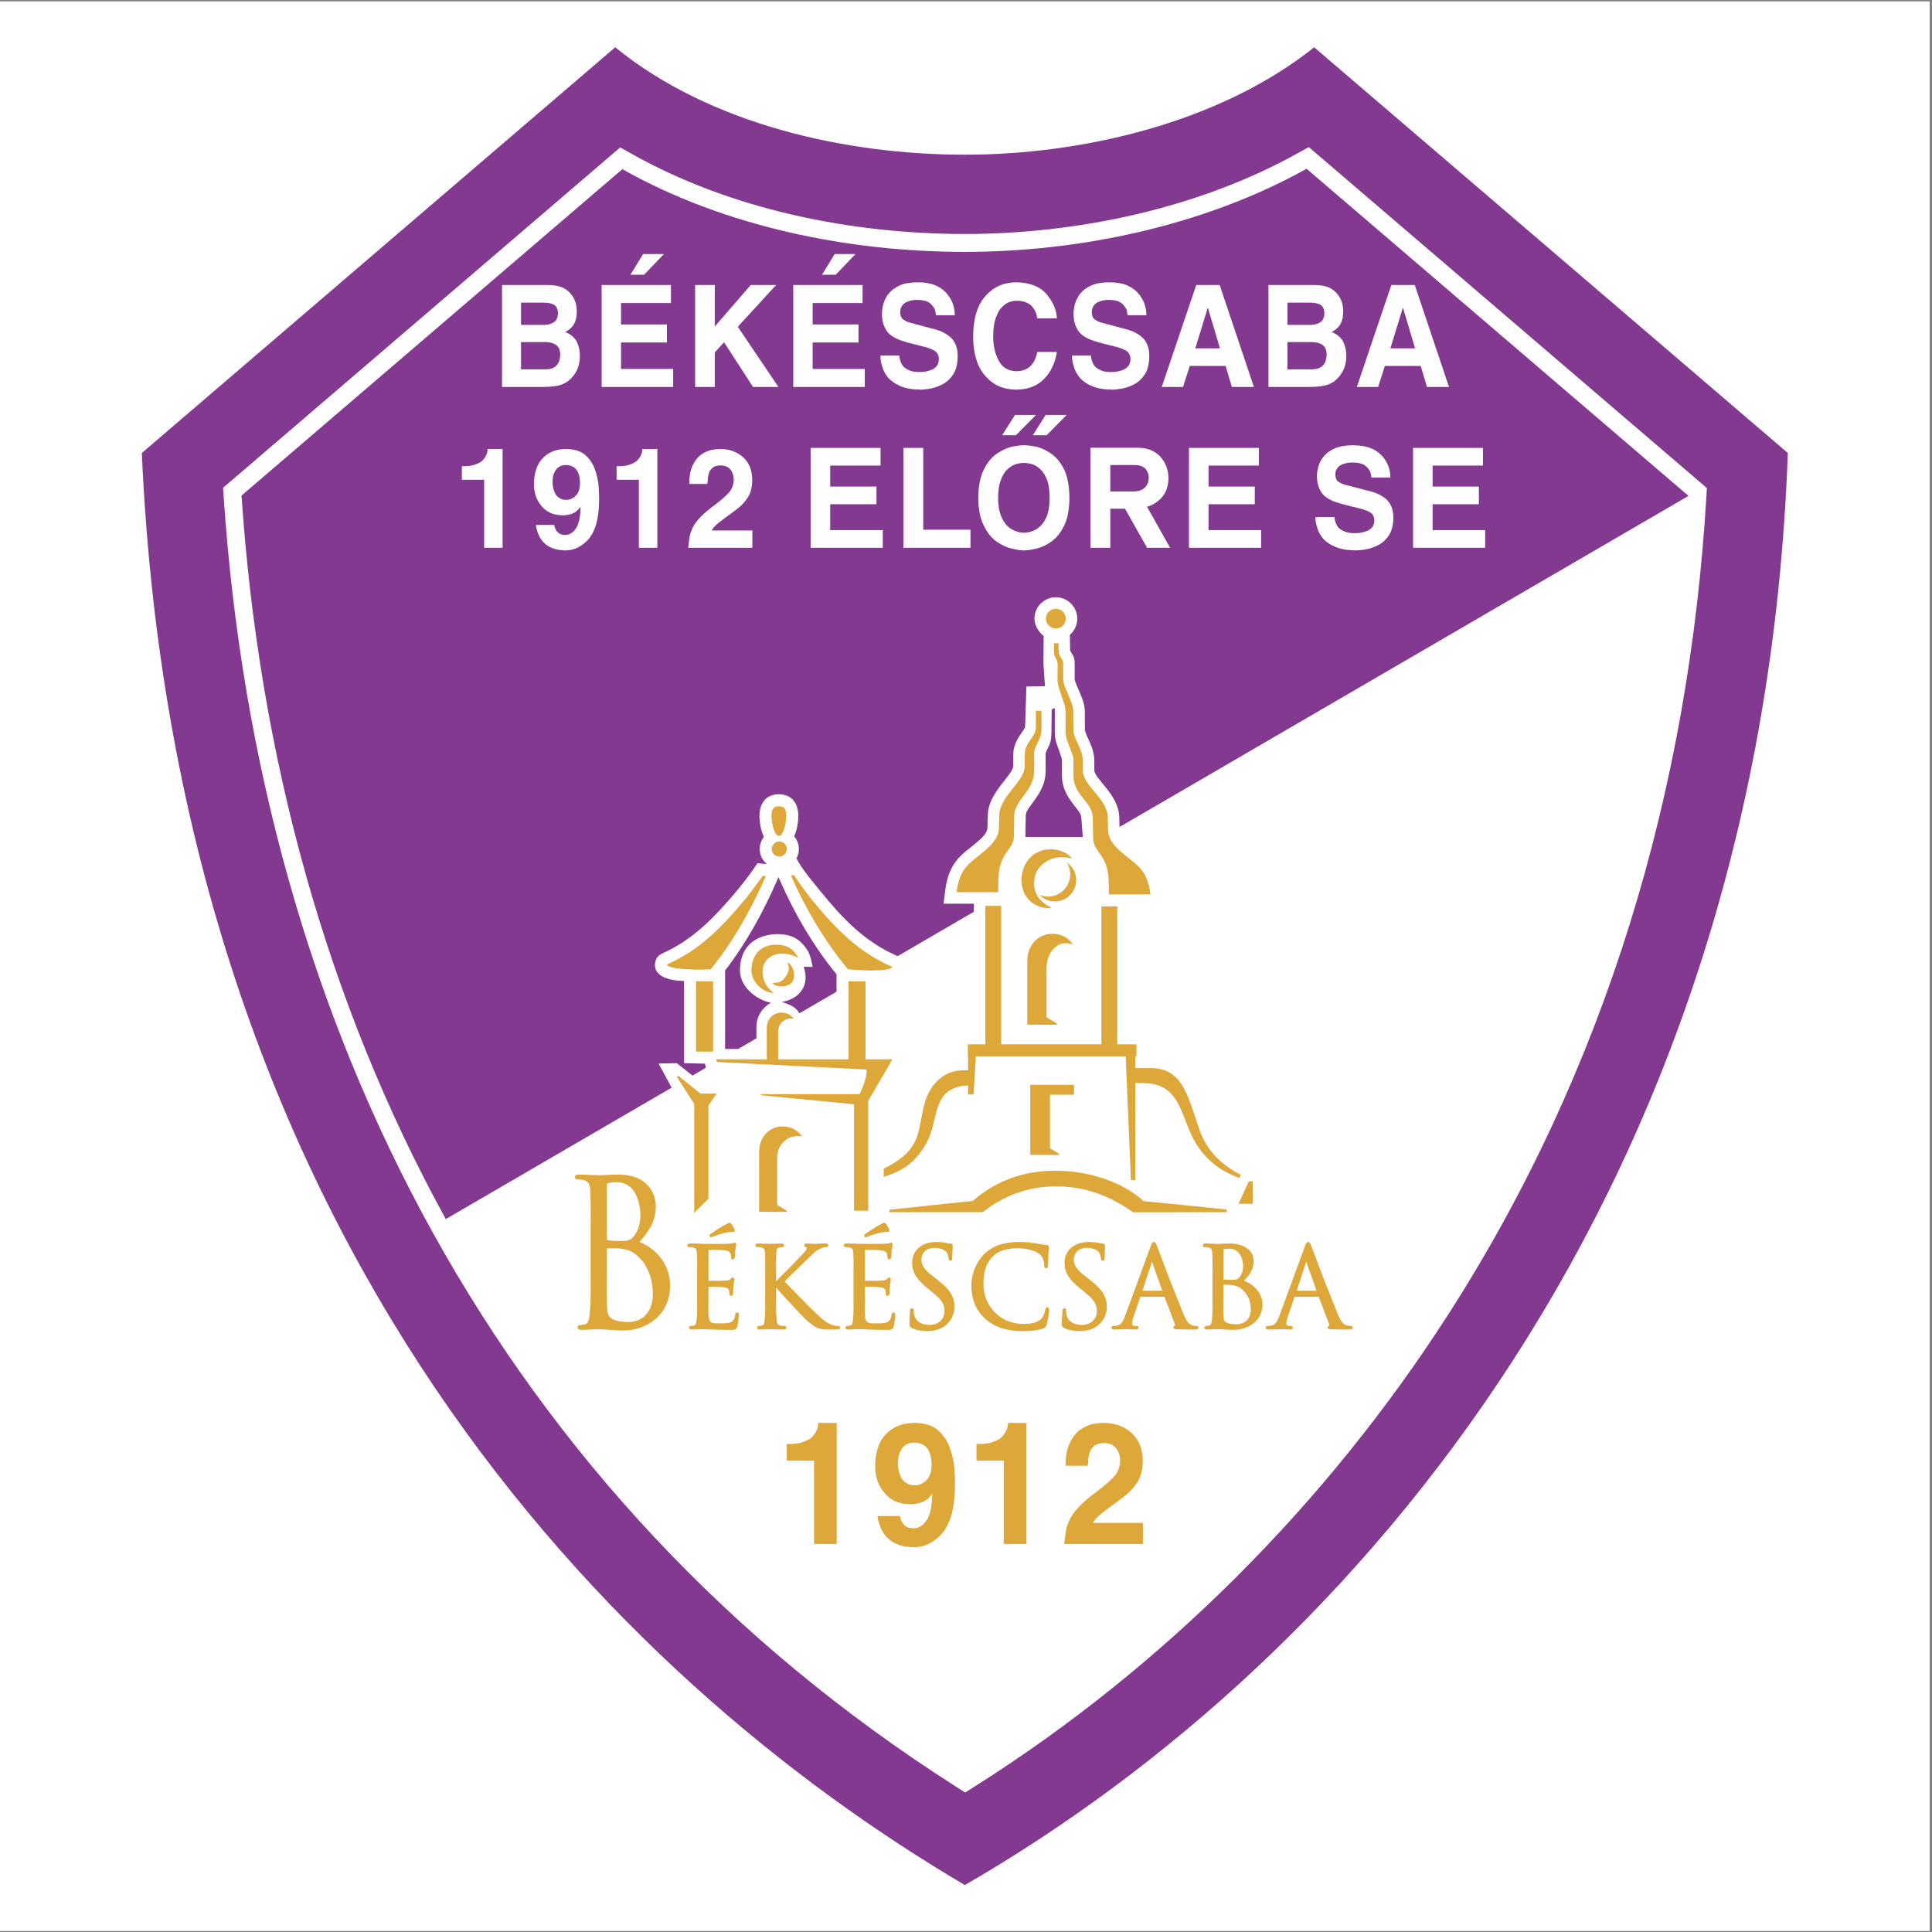 <?xml version="1.0" encoding="UTF-8"?>
<svg xmlns="http://www.w3.org/2000/svg" xmlns:xlink="http://www.w3.org/1999/xlink" width="596pt" height="596pt" viewBox="0 0 596 596" version="1.1">
<rect x="0" y="0" width="596" height="596" fill="#808080" stroke="none"/>
<g id="surface1">
<path style=" stroke:none;fill-rule:evenodd;fill:rgb(100%,100%,100%);fill-opacity:1;" d="M 0 0.418 L 595.277 0.418 L 595.277 595.691 L 0 595.691 L 0 0.418 "/>
<path style=" stroke:none;fill-rule:evenodd;fill:rgb(50.999%,22.4%,56.099%);fill-opacity:1;" d="M 43.75 139.746 L 189.785 14.59 C 219.414 38.703 261.699 47.723 297.637 47.723 C 333.578 47.723 376.012 38.027 405.41 14.59 L 551.523 139.746 C 543.406 366.113 418.812 511.559 297.641 581.52 C 189.797 517.926 54.574 383.875 43.75 139.746 Z M 324.438 218.562 L 324.375 224.891 C 324.379 226.812 324.355 228.461 323.547 230.184 C 323.289 230.727 322.68 231.801 322.562 232.441 L 322.57 237.906 C 322.578 244.871 316.496 248.742 316.441 251.531 L 316.312 258.184 L 334.027 258.184 L 333.559 252.211 C 333.504 249.562 327.59 246.23 327.602 239.258 L 327.609 234.473 C 327.598 233.738 326.102 230.008 325.797 228.902 C 325.492 227.812 325.391 226.777 325.391 225.641 L 325.402 218.586 C 325.402 218.066 324.633 219.215 324.438 218.562 Z M 68.812 150.48 L 191.336 45.473 L 194.707 47.371 C 225.371 64.668 262.672 72.18 297.637 72.18 C 332.422 72.18 369.824 64.266 400.383 47.238 L 403.742 45.363 L 526.559 150.566 L 526.395 153.305 C 521.02 243.469 495.523 329.855 446.422 406.035 C 409.094 463.949 358.992 514.266 300.707 551.094 L 297.742 552.969 L 294.785 551.082 C 154.559 461.648 80.059 317.27 69 153.242 Z M 74.508 152.871 C 79.957 233.672 100.91 309.457 137.523 376.078 L 207.184 335.539 L 203.172 328.082 L 208.809 327.988 L 213.621 331.793 L 217.766 329.383 L 217.484 328.125 L 211.02 327.957 L 211.02 302.652 C 210.395 302.609 209.77 302.562 209.141 302.512 C 206.219 302.273 201.492 301.07 202.09 297.066 C 202.367 295.168 203.527 294.5 204.242 294.145 L 204.309 294.113 L 204.379 294.082 C 211.074 291.098 216.309 286.797 221.098 281.766 C 225.734 276.895 230.277 271.477 233.66 266.305 L 236.562 266.566 C 235.223 265.461 234.367 263.785 234.367 261.91 C 234.367 260.504 234.848 259.215 235.652 258.188 C 234.66 256.137 234.285 253.57 234.285 251.707 C 234.285 247.848 236.258 245.027 240.277 245.027 C 244.297 245.027 246.266 247.852 246.266 251.707 C 246.266 253.512 245.914 255.977 244.992 257.992 C 245.895 259.047 246.438 260.414 246.438 261.91 C 246.438 262.961 246.172 263.949 245.699 264.809 C 247.531 268.305 250.445 271.66 253.07 274.898 C 259.805 283.203 266.562 290.355 276.461 294.758 L 276.535 294.789 L 276.609 294.828 C 276.703 294.875 276.797 294.922 276.887 294.977 L 300.422 281.277 L 300.422 278.777 L 291.086 278.777 L 291.578 274.789 C 292.094 270.629 293.285 267.113 296.293 264.098 C 297.949 262.434 299.918 261.129 301.676 259.574 C 302.797 258.578 304.562 257.023 304.609 255.406 L 304.723 251.32 C 304.914 244.488 312.566 239.008 312.578 236.27 L 312.594 232.566 C 312.613 228.414 316.23 225.137 316.234 224.121 L 316.629 211.781 L 322.359 211.695 L 321.895 204.922 L 321.953 196.188 C 320.434 194.977 319.117 192.941 319.117 190.852 C 319.117 187.207 322.074 184.25 325.719 184.25 C 329.363 184.25 332.32 187.207 332.32 190.852 C 332.32 192.84 331.438 194.625 330.047 195.836 L 330.125 200.699 C 330.895 202.051 331.527 202.652 331.527 204.578 L 331.527 209.555 C 331.609 210.371 332.613 212.48 332.961 213.297 C 333.75 215.16 334.648 217.355 334.656 219.402 L 334.676 225.035 C 334.68 225.844 335.457 227.387 335.797 228.121 C 336.77 230.23 337.562 232.223 337.574 234.594 L 337.59 237.617 C 337.605 240.23 345.09 245.172 345.277 251.992 L 345.363 255.121 L 520.883 152.977 L 403.07 52.062 C 371.391 69.715 332.906 77.703 297.637 77.703 C 262.035 77.703 223.691 70.062 191.992 52.184 Z M 227.719 323.59 L 233.344 320.316 L 233.344 317.172 C 233.258 313.348 235.324 310.793 237.781 309.324 C 233.152 308.406 228.379 304.332 228.281 299.645 C 228.145 292.785 232.16 288.477 239.57 288.148 C 244.43 288.215 246.816 289.594 249.32 293.5 C 250.055 295.09 250.359 296.426 250.668 298.266 L 247.934 298.254 C 250.008 304.32 246.25 308.25 241.246 309.078 C 242.184 309.586 245.016 309.898 246.637 312.578 L 258.055 305.938 L 258.055 300.543 C 251.008 292.012 244.996 281.637 240.598 271.578 L 240.164 270.586 L 239.652 271.746 C 235.461 281.344 230.148 291.035 223.68 299.387 L 223.68 323.59 L 227.719 323.59 "/>
<path style=" stroke:none;fill-rule:nonzero;fill:rgb(100%,100%,100%);fill-opacity:1;" d="M 178.891 110.047 C 178.918 108.434 178.625 106.941 178.016 105.578 C 177.352 104.203 176.129 103.145 174.371 102.41 C 174.703 102.234 175.082 102.008 175.5 101.723 C 175.875 101.453 176.258 101.086 176.641 100.633 C 177.031 100.16 177.352 99.523 177.59 98.727 C 177.816 97.969 177.93 97.047 177.93 95.969 C 177.93 95.129 177.805 94.238 177.547 93.309 C 177.281 92.398 176.812 91.535 176.137 90.727 C 175.48 89.871 174.578 89.176 173.422 88.652 C 172.238 88.16 170.754 87.922 168.969 87.922 L 154.871 87.922 L 154.871 119.371 L 167.16 119.371 C 170.047 119.371 172.125 119.109 173.387 118.582 C 174.074 118.32 174.648 118.012 175.117 117.66 C 175.562 117.348 175.98 116.969 176.371 116.523 C 177.996 114.801 178.832 112.641 178.891 110.047 Z M 172.117 96.715 C 172.09 97.941 171.676 98.84 170.867 99.395 C 170.074 99.949 169.059 100.227 167.824 100.227 L 160.73 100.227 L 160.73 93.355 L 167.664 93.355 C 169.059 93.355 170.152 93.578 170.945 94.039 C 171.727 94.535 172.117 95.43 172.117 96.715 Z M 172.82 109.34 C 172.77 112.434 171.211 113.969 168.145 113.938 L 160.73 113.938 L 160.73 105.535 L 168.449 105.535 C 169.605 105.535 170.621 105.812 171.492 106.367 C 172.352 106.949 172.797 107.941 172.82 109.34 "/>
<path style=" stroke:none;fill-rule:nonzero;fill:rgb(100%,100%,100%);fill-opacity:1;" d="M 207.664 119.371 L 207.664 113.809 L 191.582 113.809 L 191.582 105.656 L 205.73 105.656 L 205.73 100.094 L 191.582 100.094 L 191.582 93.484 L 206.98 93.484 L 206.98 87.922 L 185.598 87.922 L 185.598 119.371 Z M 204.816 78.363 L 198.398 78.363 L 194.469 84.762 L 198.688 84.762 L 204.816 78.363 "/>
<path style=" stroke:none;fill-rule:nonzero;fill:rgb(100%,100%,100%);fill-opacity:1;" d="M 240.133 119.371 L 227.605 100.801 L 239.422 87.922 L 231.594 87.922 L 220.504 100.707 L 220.504 87.922 L 214.438 87.922 L 214.438 119.371 L 220.504 119.371 L 220.504 108.719 L 223.359 105.578 L 232.297 119.371 L 240.133 119.371 "/>
<path style=" stroke:none;fill-rule:nonzero;fill:rgb(100%,100%,100%);fill-opacity:1;" d="M 266.773 119.371 L 266.773 113.809 L 250.691 113.809 L 250.691 105.656 L 264.84 105.656 L 264.84 100.094 L 250.691 100.094 L 250.691 93.484 L 266.086 93.484 L 266.086 87.922 L 244.703 87.922 L 244.703 119.371 Z M 263.922 78.363 L 257.504 78.363 L 253.574 84.762 L 257.797 84.762 L 263.922 78.363 "/>
<path style=" stroke:none;fill-rule:nonzero;fill:rgb(100%,100%,100%);fill-opacity:1;" d="M 295.438 109.914 C 295.438 108.477 295.23 107.277 294.812 106.324 C 294.395 105.352 293.836 104.562 293.125 103.949 C 291.672 102.746 289.914 101.91 287.848 101.445 L 280.809 99.562 C 280.148 99.414 279.48 99.121 278.812 98.684 C 278.098 98.281 277.73 97.488 277.711 96.289 C 277.711 95.531 277.871 94.918 278.211 94.449 C 278.504 93.945 278.898 93.566 279.398 93.309 C 280.445 92.785 281.574 92.52 282.777 92.52 C 284.09 92.52 285.156 92.676 285.957 92.988 C 286.723 93.348 287.297 93.809 287.688 94.359 C 288.09 94.844 288.367 95.355 288.516 95.883 C 288.621 96.406 288.688 96.867 288.715 97.246 L 294.531 97.246 C 294.559 96.254 294.395 95.164 294.027 93.996 C 293.664 92.828 293.062 91.742 292.219 90.727 C 291.375 89.645 290.219 88.762 288.758 88.098 C 287.27 87.453 285.418 87.117 283.203 87.09 C 280.859 87.09 278.973 87.41 277.547 88.055 C 276.086 88.723 274.941 89.57 274.129 90.594 C 273.363 91.578 272.824 92.633 272.516 93.742 C 272.223 94.852 272.07 95.859 272.07 96.758 C 272.07 98.457 272.348 99.844 272.902 100.934 C 273.383 102.016 274.062 102.875 274.949 103.52 C 275.82 104.133 276.793 104.621 277.871 104.992 C 278.973 105.379 280.098 105.719 281.246 106 L 284.391 106.789 C 285.965 107.148 287.219 107.594 288.176 108.117 C 289.113 108.645 289.594 109.508 289.621 110.703 C 289.621 111.523 289.453 112.191 289.117 112.719 C 288.742 113.246 288.27 113.652 287.695 113.938 C 286.453 114.523 285.086 114.801 283.566 114.77 C 282.246 114.77 281.203 114.582 280.426 114.195 C 279.602 113.852 278.973 113.422 278.531 112.887 C 278.141 112.332 277.863 111.762 277.711 111.18 C 277.547 110.621 277.453 110.117 277.426 109.68 L 271.609 109.68 C 271.582 110.676 271.754 111.762 272.113 112.93 C 272.41 114.129 273 115.281 273.887 116.398 C 274.785 117.48 276.043 118.371 277.668 119.07 C 279.289 119.797 281.402 120.176 284.008 120.203 C 284.699 120.203 285.672 120.102 286.906 119.902 C 288.141 119.691 289.41 119.246 290.73 118.574 C 292.055 117.883 293.168 116.844 294.066 115.48 C 294.953 114.09 295.41 112.238 295.438 109.914 "/>
<path style=" stroke:none;fill-rule:nonzero;fill:rgb(100%,100%,100%);fill-opacity:1;" d="M 326.047 108.586 L 319.988 108.586 C 319.195 112.516 317.059 114.484 313.57 114.516 C 311.031 114.484 309.203 113.391 308.074 111.223 C 306.945 109.156 306.387 106.672 306.387 103.773 C 306.387 101.52 306.637 99.676 307.133 98.254 C 307.602 96.828 308.188 95.711 308.906 94.918 C 309.676 94.105 310.48 93.527 311.293 93.207 C 312.102 92.914 312.859 92.777 313.57 92.777 C 314.832 92.777 315.867 92.969 316.691 93.355 C 317.492 93.695 318.117 94.156 318.555 94.742 C 318.988 95.332 319.328 95.918 319.586 96.5 C 319.773 97.145 319.91 97.715 319.988 98.211 L 326.047 98.211 C 325.938 95.703 324.91 93.266 322.969 90.895 C 320.973 88.449 317.848 87.176 313.562 87.09 C 309.715 87.09 306.551 88.469 304.082 91.234 C 301.543 94.02 300.254 98.172 300.195 103.688 C 300.223 109.121 301.48 113.223 303.961 115.988 C 306.371 118.773 309.551 120.176 313.477 120.203 C 317.102 120.176 319.969 119.078 322.059 116.91 C 324.137 114.844 325.465 112.07 326.047 108.586 "/>
<path style=" stroke:none;fill-rule:nonzero;fill:rgb(100%,100%,100%);fill-opacity:1;" d="M 354.547 109.914 C 354.547 108.477 354.34 107.277 353.922 106.324 C 353.504 105.352 352.941 104.562 352.234 103.949 C 350.781 102.746 349.02 101.91 346.957 101.445 L 339.914 99.562 C 339.254 99.414 338.59 99.121 337.922 98.684 C 337.207 98.281 336.836 97.488 336.816 96.289 C 336.816 95.531 336.98 94.918 337.32 94.449 C 337.609 93.945 338.008 93.566 338.504 93.309 C 339.555 92.785 340.68 92.52 341.887 92.52 C 343.199 92.52 344.262 92.676 345.062 92.988 C 345.828 93.348 346.402 93.809 346.793 94.359 C 347.199 94.844 347.477 95.355 347.621 95.883 C 347.73 96.406 347.793 96.867 347.82 97.246 L 353.637 97.246 C 353.664 96.254 353.504 95.164 353.133 93.996 C 352.773 92.828 352.168 91.742 351.324 90.727 C 350.48 89.645 349.324 88.762 347.863 88.098 C 346.375 87.453 344.523 87.117 342.312 87.09 C 339.965 87.09 338.078 87.41 336.652 88.055 C 335.191 88.723 334.051 89.57 333.234 90.594 C 332.469 91.578 331.93 92.633 331.625 93.742 C 331.328 94.852 331.18 95.859 331.18 96.758 C 331.18 98.457 331.453 99.844 332.008 100.934 C 332.488 102.016 333.172 102.875 334.059 103.52 C 334.93 104.133 335.902 104.621 336.98 104.992 C 338.078 105.379 339.207 105.719 340.355 106 L 343.496 106.789 C 345.07 107.148 346.324 107.594 347.281 108.117 C 348.219 108.645 348.703 109.508 348.73 110.703 C 348.73 111.523 348.559 112.191 348.227 112.719 C 347.852 113.246 347.375 113.652 346.801 113.938 C 345.559 114.523 344.191 114.801 342.676 114.77 C 341.355 114.77 340.312 114.582 339.531 114.195 C 338.711 113.852 338.078 113.422 337.641 112.887 C 337.25 112.332 336.973 111.762 336.816 111.18 C 336.652 110.621 336.562 110.117 336.531 109.68 L 330.719 109.68 C 330.691 110.676 330.859 111.762 331.223 112.93 C 331.52 114.129 332.109 115.281 332.996 116.398 C 333.895 117.48 335.148 118.371 336.773 119.07 C 338.398 119.797 340.512 120.176 343.113 120.203 C 343.809 120.203 344.781 120.102 346.016 119.902 C 347.246 119.691 348.516 119.246 349.836 118.574 C 351.164 117.883 352.277 116.844 353.176 115.48 C 354.062 114.09 354.516 112.238 354.547 109.914 "/>
<path style=" stroke:none;fill-rule:nonzero;fill:rgb(100%,100%,100%);fill-opacity:1;" d="M 386.812 119.371 L 376.258 87.922 L 369.027 87.922 L 358.391 119.371 L 364.953 119.371 L 367.031 112.887 L 378.09 112.887 L 380.02 119.371 Z M 376.344 107.453 L 368.734 107.453 L 372.559 95.027 L 372.645 95.027 L 376.344 107.453 "/>
<path style=" stroke:none;fill-rule:nonzero;fill:rgb(100%,100%,100%);fill-opacity:1;" d="M 415.32 110.047 C 415.348 108.434 415.059 106.941 414.445 105.578 C 413.781 104.203 412.559 103.145 410.801 102.41 C 411.137 102.234 411.512 102.008 411.93 101.723 C 412.305 101.453 412.688 101.086 413.07 100.633 C 413.461 100.16 413.781 99.523 414.02 98.727 C 414.246 97.969 414.359 97.047 414.359 95.969 C 414.359 95.129 414.234 94.238 413.98 93.309 C 413.711 92.398 413.242 91.535 412.566 90.727 C 411.91 89.871 411.008 89.176 409.852 88.652 C 408.668 88.16 407.184 87.922 405.398 87.922 L 391.301 87.922 L 391.301 119.371 L 403.59 119.371 C 406.477 119.371 408.555 119.109 409.816 118.582 C 410.504 118.32 411.078 118.012 411.547 117.66 C 411.992 117.348 412.41 116.969 412.801 116.523 C 414.426 114.801 415.262 112.641 415.32 110.047 Z M 408.547 96.715 C 408.52 97.941 408.105 98.84 407.297 99.395 C 406.504 99.949 405.488 100.227 404.258 100.227 L 397.156 100.227 L 397.156 93.355 L 404.094 93.355 C 405.488 93.355 406.582 93.578 407.379 94.039 C 408.156 94.535 408.547 95.43 408.547 96.715 Z M 409.25 109.34 C 409.199 112.434 407.641 113.969 404.574 113.938 L 397.156 113.938 L 397.156 105.535 L 404.879 105.535 C 406.035 105.535 407.051 105.812 407.922 106.367 C 408.781 106.949 409.227 107.941 409.25 109.34 "/>
<path style=" stroke:none;fill-rule:nonzero;fill:rgb(100%,100%,100%);fill-opacity:1;" d="M 446.996 119.371 L 436.441 87.922 L 429.211 87.922 L 418.574 119.371 L 425.141 119.371 L 427.219 112.887 L 438.273 112.887 L 440.203 119.371 Z M 436.531 107.453 L 428.922 107.453 L 432.742 95.027 L 432.828 95.027 L 436.531 107.453 "/>
<path style=" stroke:none;fill-rule:nonzero;fill:rgb(100%,100%,100%);fill-opacity:1;" d="M 155.051 168.98 L 155.051 138.512 L 150.41 138.512 C 150.43 139.723 149.93 140.879 148.898 142.004 C 148.379 142.523 147.648 142.938 146.73 143.246 C 145.852 143.625 144.703 143.812 143.277 143.812 L 142.484 143.812 L 142.484 148.004 L 149.352 148.004 L 149.352 168.98 L 155.051 168.98 "/>
<path style=" stroke:none;fill-rule:nonzero;fill:rgb(100%,100%,100%);fill-opacity:1;" d="M 184.824 154.191 C 184.824 153.059 184.77 151.629 184.66 149.906 C 184.512 148.16 184.117 146.422 183.48 144.707 C 182.871 142.984 181.879 141.523 180.496 140.316 C 179.102 139.141 177.145 138.539 174.625 138.512 C 171.734 138.512 169.398 139.398 167.594 141.172 C 165.707 142.977 164.758 145.73 164.727 149.441 C 164.727 152.051 165.5 154.27 167.047 156.098 C 168.574 157.98 170.734 158.938 173.512 158.969 C 174.523 158.996 175.543 158.816 176.543 158.445 C 177.543 158.078 178.367 157.395 179.004 156.395 L 179.082 156.473 C 179.031 159.598 178.539 161.805 177.617 163.102 C 176.688 164.41 175.59 165.047 174.348 165.02 C 172.516 165.047 171.395 164.031 170.973 161.984 L 170.973 161.941 L 165.301 161.941 C 166.086 167.062 169.082 169.68 174.297 169.797 C 177.008 169.824 179.418 168.68 181.535 166.363 C 182.566 165.168 183.367 163.566 183.953 161.578 C 184.504 159.566 184.797 157.109 184.824 154.191 Z M 178.918 149.082 C 178.895 150.863 178.445 152.152 177.578 152.953 C 176.75 153.773 175.801 154.191 174.711 154.191 C 173.633 154.23 172.68 153.859 171.852 153.074 C 171.43 152.66 171.113 152.078 170.898 151.352 C 170.613 150.641 170.469 149.719 170.469 148.605 C 170.469 147.48 170.629 146.594 170.938 145.938 C 171.234 145.25 171.594 144.719 172.016 144.355 C 172.43 143.977 172.879 143.734 173.352 143.617 C 173.816 143.512 174.227 143.453 174.59 143.453 C 177.48 143.539 178.918 145.414 178.918 149.082 "/>
<path style=" stroke:none;fill-rule:nonzero;fill:rgb(100%,100%,100%);fill-opacity:1;" d="M 202.785 168.98 L 202.785 138.512 L 198.141 138.512 C 198.164 139.723 197.664 140.879 196.633 142.004 C 196.109 142.523 195.383 142.938 194.465 143.246 C 193.586 143.625 192.434 143.812 191.012 143.812 L 190.219 143.812 L 190.219 148.004 L 197.082 148.004 L 197.082 168.98 L 202.785 168.98 "/>
<path style=" stroke:none;fill-rule:nonzero;fill:rgb(100%,100%,100%);fill-opacity:1;" d="M 232.094 168.98 L 232.094 163.66 L 219.539 163.66 C 219.871 162.973 220.559 162.199 221.613 161.336 C 222.645 160.512 224.109 159.41 226.02 158.047 C 226.742 157.531 227.465 156.949 228.195 156.328 C 228.891 155.727 229.527 155.039 230.105 154.27 C 231.379 152.754 232.027 150.699 232.059 148.133 C 232.027 145.016 231.078 142.641 229.188 141.008 C 227.336 139.344 224.977 138.512 222.121 138.512 C 221.457 138.512 220.613 138.598 219.586 138.762 C 218.555 138.969 217.496 139.434 216.41 140.152 C 215.387 140.859 214.504 141.93 213.789 143.355 C 213.02 144.852 212.633 146.824 212.633 149.285 L 218.203 149.285 C 218.254 149.004 218.297 148.691 218.324 148.34 C 218.324 148.062 218.34 147.746 218.367 147.395 C 218.461 146.738 218.617 146.121 218.832 145.551 C 219.105 144.977 219.512 144.504 220.07 144.129 C 220.602 143.762 221.359 143.582 222.359 143.582 C 223.711 143.613 224.727 144.062 225.406 144.941 C 226.043 145.836 226.355 146.832 226.355 147.918 C 226.355 149.539 225.809 150.949 224.699 152.152 C 223.531 153.383 221.645 154.961 219.031 156.887 C 216.043 159.254 214.176 161.406 213.434 163.367 C 213.02 164.332 212.754 165.27 212.648 166.191 C 212.512 167.129 212.395 168.059 212.305 168.98 L 232.094 168.98 "/>
<path style=" stroke:none;fill-rule:nonzero;fill:rgb(100%,100%,100%);fill-opacity:1;" d="M 272.332 168.98 L 272.332 163.531 L 256.109 163.531 L 256.109 155.551 L 270.379 155.551 L 270.379 150.098 L 256.109 150.098 L 256.109 143.625 L 271.637 143.625 L 271.637 138.176 L 250.074 138.176 L 250.074 168.98 L 272.332 168.98 "/>
<path style=" stroke:none;fill-rule:nonzero;fill:rgb(100%,100%,100%);fill-opacity:1;" d="M 299.379 168.98 L 299.379 163.41 L 284.812 163.41 L 284.812 138.176 L 278.695 138.176 L 278.695 168.98 L 299.379 168.98 "/>
<path style=" stroke:none;fill-rule:nonzero;fill:rgb(100%,100%,100%);fill-opacity:1;" d="M 329.906 153.574 C 329.879 149.977 329.332 147.066 328.281 144.863 C 327.223 142.727 325.922 141.109 324.363 140.02 C 322.848 138.934 321.309 138.199 319.758 137.816 C 318.168 137.512 316.867 137.359 315.836 137.359 C 314.852 137.359 313.59 137.512 312.062 137.816 C 310.531 138.199 308.984 138.934 307.41 140.02 C 305.859 141.109 304.551 142.727 303.5 144.863 C 302.383 147.066 301.816 149.977 301.789 153.574 C 301.816 157.152 302.383 160.012 303.5 162.148 C 304.551 164.324 305.859 165.961 307.41 167.051 C 308.984 168.145 310.531 168.867 312.062 169.23 C 312.453 169.316 312.824 169.387 313.176 169.461 C 313.52 169.547 313.855 169.617 314.191 169.668 C 314.828 169.754 315.379 169.797 315.836 169.797 C 316.867 169.797 318.168 169.609 319.758 169.23 C 321.309 168.867 322.848 168.145 324.363 167.051 C 325.922 165.961 327.223 164.324 328.281 162.148 C 329.332 160.012 329.879 157.152 329.906 153.574 Z M 323.789 153.574 C 323.789 155.684 323.555 157.445 323.082 158.859 C 322.555 160.254 321.887 161.348 321.094 162.148 C 320.277 162.961 319.422 163.516 318.52 163.824 C 317.598 164.176 316.703 164.348 315.836 164.348 C 315.043 164.348 314.184 164.176 313.281 163.824 C 312.332 163.516 311.453 162.961 310.645 162.148 C 309.844 161.348 309.199 160.254 308.699 158.859 C 308.172 157.445 307.906 155.684 307.906 153.574 C 307.906 151.398 308.172 149.613 308.699 148.219 C 309.199 146.801 309.844 145.699 310.645 144.906 C 311.453 144.113 312.332 143.547 313.281 143.227 C 314.184 142.945 315.043 142.812 315.836 142.812 C 316.703 142.812 317.598 142.945 318.52 143.227 C 319.422 143.547 320.277 144.113 321.094 144.906 C 321.887 145.699 322.555 146.801 323.082 148.219 C 323.555 149.613 323.789 151.398 323.789 153.574 "/>
<path style=" stroke:none;fill-rule:nonzero;fill:rgb(100%,100%,100%);fill-opacity:1;" d="M 360.953 168.98 L 353.852 156.32 C 355.602 155.836 357.125 154.863 358.43 153.41 C 359.73 151.945 360.402 149.977 360.461 147.523 C 360.43 144.977 359.613 142.789 358.02 140.965 C 356.375 139.133 354.129 138.191 351.27 138.133 L 336.398 138.133 L 336.398 168.98 L 342.516 168.98 L 342.516 156.93 L 347.055 156.93 L 353.852 168.98 Z M 354.379 147.309 C 354.379 148.57 353.992 149.586 353.223 150.348 C 352.391 151.188 351.184 151.609 349.594 151.609 L 342.516 151.609 L 342.516 143.453 L 350.102 143.453 C 351.625 143.484 352.734 143.891 353.422 144.691 C 354.066 145.516 354.379 146.387 354.379 147.309 "/>
<path style=" stroke:none;fill-rule:nonzero;fill:rgb(100%,100%,100%);fill-opacity:1;" d="M 389.039 168.98 L 389.039 163.531 L 372.816 163.531 L 372.816 155.551 L 387.086 155.551 L 387.086 150.098 L 372.816 150.098 L 372.816 143.625 L 388.348 143.625 L 388.348 138.176 L 366.781 138.176 L 366.781 168.98 L 389.039 168.98 "/>
<path style=" stroke:none;fill-rule:nonzero;fill:rgb(100%,100%,100%);fill-opacity:1;" d="M 429.828 159.719 C 429.828 158.309 429.621 157.137 429.199 156.199 C 428.777 155.25 428.211 154.477 427.496 153.875 C 426.031 152.695 424.258 151.879 422.176 151.422 L 415.074 149.578 C 414.406 149.434 413.734 149.148 413.062 148.719 C 412.34 148.324 411.969 147.547 411.945 146.371 C 411.945 145.629 412.113 145.027 412.453 144.57 C 412.75 144.078 413.148 143.703 413.648 143.453 C 414.711 142.938 415.844 142.684 417.062 142.684 C 418.383 142.684 419.457 142.832 420.266 143.141 C 421.039 143.488 421.617 143.941 422.012 144.484 C 422.418 144.957 422.699 145.457 422.848 145.973 C 422.953 146.488 423.02 146.938 423.047 147.309 L 428.91 147.309 C 428.941 146.336 428.777 145.27 428.406 144.129 C 428.039 142.984 427.434 141.918 426.582 140.922 C 425.73 139.863 424.562 138.996 423.09 138.348 C 421.59 137.719 419.723 137.391 417.488 137.359 C 415.121 137.359 413.219 137.676 411.781 138.305 C 410.309 138.965 409.156 139.793 408.336 140.797 C 407.562 141.758 407.02 142.789 406.715 143.879 C 406.41 144.965 406.262 145.949 406.262 146.832 C 406.262 148.496 406.539 149.855 407.098 150.922 C 407.586 151.98 408.27 152.824 409.164 153.453 C 410.047 154.055 411.023 154.531 412.113 154.898 C 413.219 155.277 414.355 155.605 415.516 155.883 L 418.684 156.656 C 420.273 157.008 421.539 157.445 422.504 157.961 C 423.449 158.473 423.934 159.316 423.965 160.492 C 423.965 161.293 423.793 161.949 423.457 162.465 C 423.074 162.98 422.598 163.379 422.02 163.66 C 420.766 164.23 419.387 164.504 417.855 164.477 C 416.523 164.477 415.473 164.289 414.688 163.91 C 413.855 163.574 413.219 163.152 412.777 162.629 C 412.383 162.086 412.105 161.527 411.945 160.957 C 411.781 160.41 411.691 159.918 411.66 159.488 L 405.797 159.488 C 405.77 160.461 405.941 161.527 406.305 162.672 C 406.605 163.844 407.199 164.977 408.094 166.07 C 409.004 167.129 410.266 168 411.906 168.688 C 413.543 169.395 415.672 169.766 418.297 169.797 C 419 169.797 419.98 169.695 421.223 169.504 C 422.469 169.297 423.746 168.859 425.078 168.199 C 426.418 167.52 427.539 166.504 428.445 165.168 C 429.34 163.809 429.801 161.992 429.828 159.719 "/>
<path style=" stroke:none;fill-rule:nonzero;fill:rgb(100%,100%,100%);fill-opacity:1;" d="M 458.164 168.98 L 458.164 163.531 L 441.941 163.531 L 441.941 155.551 L 456.211 155.551 L 456.211 150.098 L 441.941 150.098 L 441.941 143.625 L 457.469 143.625 L 457.469 138.176 L 435.906 138.176 L 435.906 168.98 L 458.164 168.98 "/>
<path style=" stroke:none;fill-rule:nonzero;fill:rgb(100%,100%,100%);fill-opacity:1;" d="M 319.59 128.008 L 313.117 128.008 L 309.152 134.27 L 313.41 134.27 L 319.59 128.008 "/>
<path style=" stroke:none;fill-rule:nonzero;fill:rgb(100%,100%,100%);fill-opacity:1;" d="M 329.043 128.008 L 322.57 128.008 L 318.609 134.27 L 322.863 134.27 L 329.043 128.008 "/>
<path style=" stroke:none;fill-rule:nonzero;fill:rgb(86.699%,65.5%,22.4%);fill-opacity:1;" d="M 258.109 476.312 L 258.109 438.953 L 252.418 438.953 C 252.441 440.438 251.828 441.855 250.566 443.234 C 249.926 443.875 249.031 444.383 247.91 444.762 C 246.828 445.227 245.418 445.453 243.672 445.453 L 242.699 445.453 L 242.699 450.594 L 251.117 450.594 L 251.117 476.312 L 258.109 476.312 "/>
<path style=" stroke:none;fill-rule:nonzero;fill:rgb(86.699%,65.5%,22.4%);fill-opacity:1;" d="M 294.617 458.18 C 294.617 456.793 294.547 455.039 294.414 452.926 C 294.23 450.785 293.75 448.652 292.969 446.551 C 292.223 444.434 291.004 442.648 289.312 441.164 C 287.602 439.727 285.199 438.988 282.113 438.953 C 278.57 438.953 275.699 440.043 273.492 442.219 C 271.176 444.426 270.008 447.805 269.977 452.355 C 269.977 455.555 270.922 458.273 272.816 460.52 C 274.691 462.828 277.34 464 280.742 464.035 C 281.988 464.07 283.234 463.852 284.461 463.395 C 285.691 462.949 286.699 462.105 287.48 460.879 L 287.574 460.977 C 287.516 464.809 286.91 467.52 285.777 469.105 C 284.637 470.711 283.297 471.492 281.77 471.457 C 279.523 471.492 278.148 470.246 277.629 467.738 L 277.629 467.684 L 270.676 467.684 C 271.641 473.965 275.316 477.172 281.711 477.312 C 285.031 477.352 287.988 475.945 290.586 473.105 C 291.848 471.641 292.828 469.676 293.547 467.238 C 294.223 464.773 294.582 461.758 294.617 458.18 Z M 287.375 451.914 C 287.348 454.102 286.797 455.68 285.734 456.66 C 284.719 457.668 283.551 458.18 282.219 458.18 C 280.895 458.23 279.727 457.773 278.711 456.809 C 278.191 456.301 277.805 455.59 277.543 454.695 C 277.191 453.828 277.016 452.695 277.016 451.328 C 277.016 449.953 277.211 448.863 277.586 448.059 C 277.953 447.215 278.395 446.566 278.91 446.121 C 279.422 445.652 279.973 445.355 280.551 445.215 C 281.121 445.086 281.621 445.016 282.066 445.016 C 285.613 445.121 287.375 447.418 287.375 451.914 "/>
<path style=" stroke:none;fill-rule:nonzero;fill:rgb(86.699%,65.5%,22.4%);fill-opacity:1;" d="M 316.641 476.312 L 316.641 438.953 L 310.949 438.953 C 310.973 440.438 310.359 441.855 309.098 443.234 C 308.457 443.875 307.562 444.383 306.441 444.762 C 305.359 445.227 303.949 445.453 302.203 445.453 L 301.23 445.453 L 301.23 450.594 L 309.648 450.594 L 309.648 476.312 L 316.641 476.312 "/>
<path style=" stroke:none;fill-rule:nonzero;fill:rgb(86.699%,65.5%,22.4%);fill-opacity:1;" d="M 352.578 476.312 L 352.578 469.789 L 337.188 469.789 C 337.59 468.949 338.434 468 339.73 466.938 C 340.992 465.93 342.793 464.578 345.133 462.906 C 346.02 462.273 346.906 461.562 347.801 460.801 C 348.648 460.062 349.43 459.223 350.141 458.273 C 351.703 456.414 352.5 453.898 352.535 450.75 C 352.5 446.926 351.336 444.016 349.02 442.016 C 346.746 439.973 343.852 438.953 340.352 438.953 C 339.539 438.953 338.504 439.059 337.238 439.262 C 335.977 439.516 334.68 440.086 333.348 440.961 C 332.094 441.832 331.016 443.145 330.137 444.891 C 329.188 446.727 328.715 449.145 328.715 452.16 L 335.547 452.16 C 335.609 451.82 335.66 451.434 335.695 451.004 C 335.695 450.66 335.715 450.277 335.75 449.848 C 335.863 449.039 336.055 448.285 336.32 447.586 C 336.652 446.883 337.152 446.305 337.836 445.84 C 338.484 445.391 339.414 445.172 340.645 445.172 C 342.301 445.207 343.547 445.762 344.379 446.84 C 345.16 447.934 345.547 449.152 345.547 450.484 C 345.547 452.477 344.871 454.203 343.512 455.68 C 342.082 457.188 339.766 459.125 336.562 461.484 C 332.898 464.387 330.609 467.027 329.699 469.43 C 329.188 470.613 328.863 471.762 328.734 472.895 C 328.566 474.043 328.426 475.184 328.312 476.312 L 352.578 476.312 "/>
<path style=" stroke:none;fill-rule:evenodd;fill:rgb(86.699%,65.5%,22.4%);fill-opacity:1;" d="M 350.57 322.16 L 344.664 322.16 L 344.664 279.613 L 339.766 279.613 L 339.766 322.16 L 308.867 322.16 L 308.867 279.445 L 303.973 279.445 L 303.973 322.16 L 298.57 322.16 L 298.57 325.875 L 298.645 325.875 L 298.645 330.18 L 297.156 330.18 C 291.414 330.18 287.605 333.996 285.766 338.738 C 284.508 341.984 284.199 346.254 283.195 349.711 C 281.598 355.203 277.613 357.996 272.625 360.52 L 272.625 363.062 C 275.688 361.953 281.559 360.461 285.895 352.438 C 289.242 346.242 287.891 338.609 293.965 335.855 C 295.617 335.102 296.906 334.969 298.133 334.871 C 298.301 334.855 298.477 334.84 298.645 334.832 L 298.645 337.641 L 300.336 337.641 L 301.051 325.875 L 347.254 325.875 L 348.883 364.031 L 350.234 364.031 L 350.234 334.082 C 351.641 334.086 352.797 334.094 354.008 334.191 C 355.234 334.289 356.52 334.422 358.176 335.176 C 364.254 337.934 364.926 345.395 368.273 351.59 C 372.609 359.613 379.328 362.293 382.391 363.402 L 382.73 362.387 C 377.742 359.863 372.41 355.609 369.961 348.355 C 366.336 337.625 364.656 329.504 354.984 329.504 L 350.234 329.504 L 350.234 325.875 L 350.57 325.875 Z M 386.453 364.422 L 386.453 371.371 L 382.055 371.371 L 385.27 364.422 Z M 323.895 354.211 L 326.734 355.945 L 326.734 356.285 L 321.32 356.285 L 321.32 356.266 L 317.816 356.266 L 317.816 334.656 L 331.324 334.656 L 331.324 337.695 L 323.895 337.695 Z M 274.312 373.938 L 303.133 373.938 C 311.074 367.746 319.191 365.773 326.914 366.008 C 334.633 366.242 341.691 368.453 349.574 373.98 L 378.438 373.938 L 378.352 373.094 L 352.742 370.516 C 347.781 365.891 338.566 361.602 327.344 361.188 C 316.121 360.77 307.207 364.266 300.09 370.473 L 274.344 373.191 Z M 325.719 187.801 C 327.402 187.801 328.77 189.164 328.77 190.852 C 328.77 192.535 327.402 193.902 325.719 193.902 C 324.035 193.902 322.668 192.535 322.668 190.852 C 322.668 189.164 324.035 187.801 325.719 187.801 Z M 307.934 275.227 L 295.102 275.227 C 296.105 267.113 299.648 266.105 304.027 262.23 C 305.242 261.156 308.066 258.781 308.156 255.504 L 308.27 251.418 C 308.434 245.543 316.109 241.141 316.129 236.281 L 316.145 232.582 C 316.16 228.973 319.539 227.387 319.551 224.371 L 319.57 219.246 L 321.281 219.266 L 321.293 224.895 C 321.301 228.266 319.008 230.07 319.012 232.449 L 319.02 237.91 C 319.027 243.961 312.984 246.777 312.895 251.465 L 312.762 258.113 C 312.715 260.613 310.688 262.383 309.582 264.418 C 307.855 267.594 307.977 270.496 307.934 275.227 Z M 342.066 275.902 L 354.898 275.902 C 353.895 267.789 350.352 266.781 345.973 262.906 C 344.758 261.832 341.934 259.453 341.844 256.18 L 341.73 252.094 C 341.566 246.219 334.066 242.496 334.039 237.637 L 334.023 234.613 C 334.008 231.004 331.137 228.062 331.125 225.047 L 331.105 219.414 C 331.098 216.688 327.98 211.852 327.98 209.586 L 327.977 204.578 C 327.977 203.152 326.602 202.406 326.582 201.191 L 326.535 198.43 L 325.16 198.449 L 325.156 201.359 C 325.152 202.574 326.254 203.41 326.254 204.836 L 326.242 209.727 C 326.234 212.73 328.723 216.637 328.719 219.77 L 328.707 225.57 C 328.699 228.945 331.164 232.098 331.16 234.48 L 331.152 239.266 C 331.141 245.316 337.016 247.449 337.105 252.137 L 337.238 258.789 C 337.285 261.289 339.312 263.059 340.418 265.094 C 342.141 268.27 342.023 271.172 342.066 275.902 "/>
<path style=" stroke:none;fill-rule:evenodd;fill:rgb(86.699%,65.5%,22.4%);fill-opacity:1;" d="M 239.75 371.695 L 242.773 373.543 L 242.773 373.863 L 237.688 373.863 L 237.688 373.828 L 234.18 373.828 L 234.18 355.348 C 234.18 350.586 237.465 347.488 241.484 347.488 C 243.926 347.488 246.098 348.633 247.426 350.598 C 246.996 350.512 246.555 350.461 246.102 350.461 C 242.609 350.461 239.75 353.156 239.75 357.289 Z M 240.277 248.734 C 241.535 248.734 242.559 249.141 242.559 251.707 C 242.559 254.273 241.535 257.883 240.277 257.883 C 239.016 257.883 237.992 254.273 237.992 251.707 C 237.992 249.141 239.016 248.734 240.277 248.734 Z M 240.402 259.582 C 241.688 259.582 242.73 260.625 242.73 261.91 C 242.73 263.195 241.688 264.238 240.402 264.238 C 239.117 264.238 238.074 263.195 238.074 261.91 C 238.074 260.625 239.117 259.582 240.402 259.582 Z M 236.258 270.262 C 232.211 279.516 226.457 290.191 219.254 298.992 C 215.816 299.27 212.82 299.094 209.445 298.816 C 207.227 298.633 205.211 297.805 205.887 297.469 C 215.43 293.215 222.141 286.777 230.34 276.836 C 231.855 274.992 233.68 272.27 235.328 270.18 Z M 243.992 270.09 C 248.039 279.344 254.215 290.277 261.59 298.992 C 264.578 299.328 267.789 299.441 271.23 299.32 C 273.449 299.246 275.973 298.652 274.953 298.145 C 265.289 293.848 258.379 287.332 250.191 277.234 C 248.762 275.477 246.195 271.906 244.922 269.922 Z M 214.727 302.723 L 219.973 302.723 L 219.973 324.418 L 214.727 324.418 Z M 261.762 302.723 L 267.008 302.723 L 267.008 326.789 L 275.297 326.789 L 267.844 339.594 L 267.844 373.488 L 263.453 373.488 L 263.453 340.656 L 234.582 337.859 L 234.918 337.527 L 265.16 337.527 C 266.297 335.262 267.395 332.473 267.34 329.941 L 221.168 327.609 L 220.984 326.789 L 236.543 326.789 L 236.543 317.172 C 236.543 314.273 238.609 312.383 241.141 312.383 C 242.676 312.383 244.047 313.082 244.879 314.281 C 244.609 314.227 244.332 314.199 244.047 314.199 C 241.848 314.199 240.051 315.84 240.051 318.359 L 240.051 326.789 L 261.762 326.789 Z M 209.453 332.035 L 216.078 337.355 L 221.078 337.355 L 218.539 341.027 L 218.539 369.773 L 214.152 374.164 L 214.152 340.52 L 208.695 332.039 Z M 242.953 296.812 C 245.027 298.188 245.617 301.363 244.254 303.09 C 243.203 304.422 239.82 304.961 238.172 303.23 C 240.645 303.258 241.363 302.641 242.242 301.43 C 243.242 300.059 243.676 299.078 242.953 296.812 Z M 239.52 291.434 C 243.836 291.492 245.047 293.566 246.285 295.504 C 241.969 293.227 238.102 294.141 236.438 296.254 C 234.203 299.094 235.168 303.945 238.734 306.285 C 235.645 306.441 231.891 303.109 231.82 299.566 C 231.734 295.32 234.105 291.359 239.52 291.434 "/>
<path style=" stroke:none;fill-rule:evenodd;fill:rgb(86.699%,65.5%,22.4%);fill-opacity:1;" d="M 322.84 313.816 L 326.055 315.781 L 326.055 316.121 L 320.641 316.121 L 320.641 316.086 L 316.906 316.086 L 316.906 296.422 C 316.906 291.355 320.406 288.059 324.684 288.059 C 327.281 288.059 329.59 289.277 331.004 291.367 C 325.844 289.457 322.84 294.508 322.84 298.488 L 322.84 313.816 "/>
<path style=" stroke:none;fill-rule:evenodd;fill:rgb(86.699%,65.5%,22.4%);fill-opacity:1;" d="M 324.23 261.973 C 326.887 261.973 329.602 263.301 330.648 264.793 C 326.508 263.906 323.969 264.758 321.859 266.426 C 320.219 267.723 318.898 269.66 319.008 272.84 C 319.156 277.227 322.609 279.113 324.422 280.121 C 318.758 280.527 315.117 276.496 315.117 271.512 C 315.117 266.105 318.824 261.973 324.23 261.973 "/>
<path style=" stroke:none;fill-rule:evenodd;fill:rgb(86.699%,65.5%,22.4%);fill-opacity:1;" d="M 329.051 266.023 C 330.824 267.203 331.996 269.223 331.996 271.512 C 331.996 275.148 329.051 278.098 325.414 278.098 C 323.539 278.098 321.848 277.312 320.648 276.055 C 321.465 276.395 322.359 276.586 323.297 276.586 C 327.078 276.586 330.145 273.52 330.145 269.738 C 330.145 268.367 329.742 267.094 329.051 266.023 "/>
<path style=" stroke:none;fill-rule:evenodd;fill:rgb(86.699%,65.5%,22.4%);fill-opacity:1;" d="M 415.371 408.844 C 415.781 408.98 416.227 409.035 416.652 409.035 C 416.992 409.035 417.312 409.16 417.312 409.555 C 417.312 410.07 416.699 410.148 416.309 410.148 C 414.504 410.148 412.695 410.133 410.887 410.078 C 410.484 410.059 409.555 410.109 409.555 409.52 C 409.555 409.223 409.758 409.047 410.016 408.98 C 410.156 408.934 410.055 408.551 410.023 408.469 L 406.805 400.035 L 399.391 400.035 C 399.27 400.133 399.449 399.863 399.355 400.102 L 397.289 406.164 C 397.051 406.824 396.824 407.648 396.824 408.355 C 396.824 408.844 397.414 409.035 397.816 409.035 L 398.16 409.035 C 398.496 409.035 398.824 409.172 398.824 409.555 C 398.824 410.027 398.379 410.148 397.988 410.148 C 397.094 410.148 396.191 410.047 395.305 410.047 C 394.016 410.047 392.711 410.148 391.406 410.148 C 391 410.148 390.438 410.086 390.438 409.555 C 390.438 409.207 390.75 409.035 391.062 409.035 C 391.371 409.035 391.723 409.008 392.027 408.969 C 393.59 408.766 394.191 407.258 394.664 405.953 L 402.48 384.676 C 402.641 384.234 402.938 383.133 403.535 383.133 C 404.125 383.133 404.414 384.129 404.586 384.566 C 406.141 388.473 406.309 389.602 412.609 405.223 C 413.098 406.426 413.961 408.441 415.371 408.844 Z M 400.031 398.172 L 406.133 398.172 L 402.969 389.219 Z M 400.031 398.172 "/>
<path style=" stroke:none;fill-rule:evenodd;fill:rgb(86.699%,65.5%,22.4%);fill-opacity:1;" d="M 383.754 395.094 C 386.875 396.238 389.457 398.992 389.457 402.461 C 389.457 407.52 385.012 410.254 380.359 410.254 C 379.547 410.254 378.688 410.18 377.863 410.148 C 377.191 410.102 376.449 410.043 375.781 410.043 C 375.328 410.043 374.867 410.055 374.406 410.082 C 373.742 410.082 373.07 410.148 372.406 410.148 C 372.004 410.148 371.539 410.055 371.539 409.555 C 371.539 409.219 371.816 409.035 372.133 409.035 C 372.438 409.035 372.801 408.969 373.102 408.902 C 373.691 408.785 373.785 407.754 373.848 407.285 C 374.125 404.996 374.02 402.219 374.02 399.895 L 374.02 393.863 C 374.02 391.457 374.102 388.883 373.949 386.48 C 373.891 385.5 373.734 385.031 372.715 384.816 C 372.418 384.742 371.922 384.723 371.613 384.723 C 371.312 384.723 371.023 384.527 371.023 384.199 C 371.023 383.703 371.488 383.609 371.891 383.609 C 373.188 383.609 374.496 383.715 375.781 383.715 C 377.027 383.715 378.277 383.609 379.531 383.609 C 382.871 383.609 386.734 385.18 386.734 389.066 C 386.734 391.703 385.422 393.34 383.754 395.094 Z M 377.398 394.688 C 378.051 394.793 378.758 394.816 379.43 394.816 C 380.598 394.816 381.512 394.957 382.328 394.031 C 383.102 393.152 383.488 391.941 383.488 390.781 C 383.488 388.039 382.293 385.203 379.156 385.203 C 378.656 385.203 378.059 385.242 377.574 385.363 C 377.535 385.371 377.422 385.398 377.402 385.434 L 377.402 394.617 C 377.402 394.637 377.402 394.684 377.398 394.688 Z M 377.402 396.371 L 377.402 398.246 C 377.402 400.598 377.281 403.316 377.438 405.629 C 377.508 406.727 377.348 407.516 378.43 408.035 C 379.211 408.41 380.469 408.52 381.324 408.52 C 384.074 408.52 385.863 406.742 385.863 403.969 C 385.863 401.395 384.836 398.867 382.66 397.379 C 381.723 396.746 381.035 396.574 379.938 396.438 C 378.652 396.238 378.84 396.363 377.402 396.371 "/>
<path style=" stroke:none;fill-rule:evenodd;fill:rgb(86.699%,65.5%,22.4%);fill-opacity:1;" d="M 367.785 408.844 C 368.195 408.98 368.637 409.035 369.066 409.035 C 369.406 409.035 369.727 409.16 369.727 409.555 C 369.727 410.07 369.113 410.148 368.723 410.148 C 366.918 410.148 365.105 410.133 363.301 410.078 C 362.898 410.059 361.965 410.109 361.965 409.52 C 361.965 409.223 362.172 409.047 362.43 408.98 C 362.57 408.934 362.465 408.551 362.434 408.469 L 359.219 400.035 L 351.805 400.035 C 351.684 400.133 351.863 399.863 351.77 400.102 L 349.703 406.164 C 349.465 406.824 349.238 407.648 349.238 408.355 C 349.238 408.844 349.828 409.035 350.23 409.035 L 350.574 409.035 C 350.91 409.035 351.234 409.172 351.234 409.555 C 351.234 410.027 350.793 410.148 350.402 410.148 C 349.508 410.148 348.602 410.047 347.719 410.047 C 346.43 410.047 345.121 410.148 343.82 410.148 C 343.414 410.148 342.852 410.086 342.852 409.555 C 342.852 409.207 343.16 409.035 343.477 409.035 C 343.785 409.035 344.133 409.008 344.441 408.969 C 346.004 408.766 346.605 407.258 347.074 405.953 L 354.891 384.676 C 355.055 384.234 355.352 383.133 355.945 383.133 C 356.535 383.133 356.828 384.129 356.996 384.566 C 358.551 388.473 358.719 389.602 365.02 405.223 C 365.508 406.426 366.371 408.441 367.785 408.844 Z M 352.445 398.172 L 358.547 398.172 L 355.379 389.219 Z M 352.445 398.172 "/>
<path style=" stroke:none;fill-rule:evenodd;fill:rgb(86.699%,65.5%,22.4%);fill-opacity:1;" d="M 333.016 410.629 C 331.383 410.629 329.738 410.391 328.262 409.664 C 327.52 409.297 327.566 408.848 327.566 408.082 C 327.566 406.84 327.664 405.66 327.742 404.422 C 327.773 404.059 327.871 403.586 328.332 403.586 C 328.773 403.586 328.887 403.895 328.887 404.277 C 328.887 404.684 328.898 405.082 328.984 405.48 C 329.465 407.828 331.57 408.727 333.77 408.727 C 336.277 408.727 338.379 407.102 338.379 404.484 C 338.379 401.707 336.551 400.215 334.535 398.562 L 332.984 397.293 C 330.469 395.234 328.395 393.027 328.395 389.613 C 328.395 385.328 331.824 383.133 335.84 383.133 C 336.949 383.133 338.031 383.223 339.105 383.48 C 339.473 383.559 339.871 383.645 340.246 383.645 C 340.621 383.645 340.906 383.789 340.906 384.199 C 340.906 385.379 340.766 386.609 340.766 387.832 C 340.766 388.219 340.758 388.938 340.211 388.938 C 339.766 388.938 339.664 388.57 339.621 388.203 C 339.586 387.805 339.398 386.961 339.211 386.613 C 338.488 385.289 336.531 384.961 335.184 384.961 C 332.961 384.961 331.266 386.312 331.266 388.621 C 331.266 391.125 333.551 392.734 335.344 394.129 L 336.309 394.883 C 339.18 397.133 341.457 399.355 341.457 403.184 C 341.457 405.5 340.289 407.789 338.395 409.129 C 336.832 410.219 334.895 410.629 333.016 410.629 "/>
<path style=" stroke:none;fill-rule:evenodd;fill:rgb(86.699%,65.5%,22.4%);fill-opacity:1;" d="M 315.504 410.629 C 311.188 410.629 307.215 409.781 303.93 406.844 C 300.883 404.129 299.656 400.465 299.656 396.469 C 299.656 392.996 301.145 389.34 303.605 386.891 C 306.504 384.008 310.352 383.133 314.328 383.133 C 315.988 383.133 317.746 383.25 319.379 383.547 C 320.527 383.758 321.691 383.984 322.863 384.059 C 323.297 384.098 323.598 384.285 323.598 384.746 C 323.598 385.32 323.461 386.078 323.426 386.688 C 323.355 387.859 323.398 389.055 323.324 390.219 C 323.297 390.621 323.238 391.23 322.699 391.23 C 322.125 391.23 322.105 390.617 322.105 390.195 C 322.105 389.059 321.66 387.688 320.773 386.941 C 319.188 385.59 316.102 385.062 314.09 385.062 C 311.367 385.062 308.426 385.512 306.387 387.477 C 303.898 389.855 303.387 392.895 303.387 396.191 C 303.387 402.961 308.691 408.414 315.504 408.414 C 317.465 408.414 319.805 408.293 321.266 406.801 C 321.84 406.199 322.32 404.895 322.457 404.086 C 322.527 403.703 322.645 403.312 323.109 403.312 C 323.551 403.312 323.668 403.789 323.668 404.141 C 323.668 405.098 323.172 407.688 322.895 408.621 C 322.66 409.359 322.531 409.496 321.82 409.812 C 320.152 410.48 317.336 410.629 315.504 410.629 "/>
<path style=" stroke:none;fill-rule:evenodd;fill:rgb(86.699%,65.5%,22.4%);fill-opacity:1;" d="M 286.004 410.629 C 284.375 410.629 282.73 410.391 281.254 409.664 C 280.512 409.297 280.559 408.848 280.559 408.082 C 280.559 406.84 280.652 405.66 280.73 404.422 C 280.766 404.059 280.859 403.586 281.32 403.586 C 281.766 403.586 281.879 403.895 281.879 404.277 C 281.879 404.684 281.891 405.082 281.977 405.48 C 282.453 407.828 284.562 408.727 286.762 408.727 C 289.27 408.727 291.371 407.102 291.371 404.484 C 291.371 401.707 289.539 400.215 287.527 398.562 L 285.977 397.293 C 283.457 395.234 281.387 393.027 281.387 389.613 C 281.387 385.328 284.816 383.133 288.828 383.133 C 289.938 383.133 291.02 383.223 292.098 383.48 C 292.461 383.559 292.863 383.645 293.238 383.645 C 293.609 383.645 293.895 383.789 293.895 384.199 C 293.895 385.379 293.758 386.609 293.758 387.832 C 293.758 388.219 293.746 388.938 293.203 388.938 C 292.758 388.938 292.656 388.57 292.613 388.203 C 292.578 387.805 292.391 386.961 292.203 386.613 C 291.48 385.289 289.523 384.961 288.176 384.961 C 285.953 384.961 284.254 386.312 284.254 388.621 C 284.254 391.125 286.539 392.734 288.332 394.129 L 289.301 394.883 C 292.172 397.133 294.445 399.355 294.445 403.184 C 294.445 405.5 293.281 407.789 291.387 409.129 C 289.824 410.219 287.887 410.629 286.004 410.629 "/>
<path style=" stroke:none;fill-rule:evenodd;fill:rgb(86.699%,65.5%,22.4%);fill-opacity:1;" d="M 266.812 385.578 C 266.812 385.59 266.812 385.598 266.812 385.605 L 266.812 395.062 C 266.812 395.07 266.812 395.078 266.812 395.09 C 268.141 395.098 269.855 395.219 272.152 395.02 C 272.547 394.988 273.273 394.965 273.559 394.648 C 273.75 394.43 273.992 394.094 274.312 394.094 C 274.652 394.094 274.801 394.375 274.801 394.684 C 274.801 395.164 274.574 396.078 274.523 396.633 C 274.453 397.312 274.387 398.117 274.387 398.797 C 274.387 399.18 274.352 399.762 273.828 399.762 C 273.469 399.762 273.273 399.477 273.273 399.141 C 273.273 398.766 273.262 398.465 273.148 398.098 C 272.938 397.371 272.328 397.195 271.629 397.121 C 268.898 396.82 268.504 396.949 266.812 396.953 L 266.812 399.895 C 266.812 403.387 266.707 403.59 266.812 405.738 C 266.926 408.387 268.027 408.246 270.488 408.246 C 271.402 408.246 272.832 408.246 273.672 407.895 C 274.633 407.488 274.871 406.625 275.035 405.66 C 275.102 405.305 275.211 404.887 275.656 404.887 C 276.129 404.887 276.176 405.359 276.176 405.719 C 276.176 406.527 275.91 408.32 275.719 409.121 C 275.387 410.359 274.688 410.254 273.555 410.254 C 271.605 410.254 269.672 410.199 267.723 410.148 C 266.84 410.105 265.93 410.043 265.051 410.043 C 264.598 410.043 264.137 410.055 263.676 410.082 C 263.008 410.082 262.34 410.148 261.676 410.148 C 261.27 410.148 260.809 410.055 260.809 409.555 C 260.809 409.219 261.086 409.035 261.398 409.035 C 261.703 409.035 262.066 408.969 262.367 408.902 C 262.961 408.785 263.055 407.754 263.117 407.285 C 263.391 404.996 263.289 402.219 263.289 399.895 L 263.289 393.863 C 263.289 391.457 263.371 388.883 263.219 386.48 C 263.16 385.5 263.004 385.031 261.98 384.816 C 261.688 384.742 261.191 384.723 260.883 384.723 C 260.578 384.723 260.293 384.527 260.293 384.199 C 260.293 383.703 260.758 383.609 261.16 383.609 C 261.988 383.609 262.824 383.609 263.652 383.645 L 265.055 383.715 C 265.77 383.715 270.555 383.785 272.922 383.68 C 273.355 383.656 273.922 383.621 274.352 383.516 C 274.531 383.48 274.633 383.336 274.898 383.336 C 275.246 383.336 275.352 383.676 275.352 383.961 C 275.352 384.348 275.121 385.145 275.074 385.602 C 274.973 386.617 275.109 386.633 274.898 387.891 C 274.84 388.18 274.695 388.523 274.348 388.523 C 273.902 388.523 273.758 388.145 273.758 387.766 C 273.758 387.43 273.703 386.961 273.574 386.656 C 273.219 385.844 272.172 385.766 271.383 385.68 C 269.703 385.48 267.945 385.57 266.812 385.578 "/>
<path style=" stroke:none;fill-rule:evenodd;fill:rgb(86.699%,65.5%,22.4%);fill-opacity:1;" d="M 239.43 395.258 C 241.176 393.387 243.641 391.117 247.082 387.406 C 247.438 387.039 248.852 385.672 248.852 385.16 C 248.852 384.953 248.812 384.812 248.605 384.734 C 248.348 384.633 248.094 384.48 248.094 384.164 C 248.094 383.758 248.473 383.609 248.824 383.609 C 249.684 383.609 250.547 383.715 251.406 383.715 C 251.91 383.715 252.125 383.609 254.711 383.609 C 255.09 383.609 255.543 383.691 255.543 384.164 C 255.543 384.578 255.258 384.723 254.883 384.723 C 254.309 384.723 253.605 384.941 253.082 385.176 C 251.633 385.809 250.582 386.988 249.453 388.062 C 248.176 389.285 246.91 390.531 245.645 391.77 C 244.531 392.863 243.121 394.141 242.082 395.328 C 243.535 396.93 245.129 398.504 246.637 400.047 C 248.164 401.609 249.742 403.285 251.344 404.766 C 252.938 406.238 254.359 407.773 256.383 408.613 C 256.938 408.848 257.785 409.035 258.395 409.035 C 258.719 409.035 259.16 409.152 259.16 409.555 C 259.16 410.105 258.492 410.148 258.086 410.148 L 256.328 410.148 C 255.527 410.148 254.727 410.152 253.926 410.078 C 251.996 409.891 251.055 409.066 249.59 407.914 C 247.793 406.445 245.703 404.055 244.098 402.34 C 242.551 400.684 240.898 398.953 239.43 397.203 L 239.43 399.895 C 239.43 402.219 239.324 404.996 239.598 407.293 C 239.68 408.059 239.777 408.781 240.672 408.898 C 241.078 408.957 241.562 409.035 241.973 409.035 C 242.285 409.035 242.562 409.219 242.562 409.555 C 242.562 410.027 242.078 410.148 241.695 410.148 C 240.371 410.148 239.047 410.047 237.734 410.047 C 236.645 410.047 235.531 410.148 234.43 410.148 C 234.027 410.148 233.562 410.055 233.562 409.555 C 233.562 409.219 233.84 409.035 234.156 409.035 C 234.461 409.035 234.824 408.969 235.125 408.902 C 235.719 408.785 235.809 407.754 235.875 407.285 C 236.148 404.996 236.043 402.219 236.043 399.895 L 236.043 393.863 C 236.043 391.457 236.129 388.883 235.977 386.48 C 235.914 385.5 235.758 385.031 234.738 384.816 C 234.441 384.742 233.945 384.723 233.637 384.723 C 233.336 384.723 233.047 384.527 233.047 384.199 C 233.047 383.703 233.516 383.609 233.914 383.609 C 235.18 383.609 236.449 383.715 237.703 383.715 C 238.805 383.715 239.926 383.609 241.039 383.609 C 241.441 383.609 241.91 383.703 241.91 384.199 C 241.91 384.527 241.621 384.723 241.316 384.723 C 241.051 384.723 240.77 384.777 240.512 384.82 C 239.613 384.984 239.543 385.676 239.496 386.48 C 239.344 388.883 239.43 391.457 239.43 393.863 L 239.43 395.258 "/>
<path style=" stroke:none;fill-rule:evenodd;fill:rgb(86.699%,65.5%,22.4%);fill-opacity:1;" d="M 218.562 385.578 C 218.562 385.59 218.562 385.598 218.562 385.605 L 218.562 395.062 C 218.562 395.07 218.562 395.078 218.562 395.09 C 219.891 395.098 221.609 395.219 223.902 395.02 C 224.297 394.988 225.023 394.965 225.312 394.648 C 225.504 394.43 225.746 394.094 226.062 394.094 C 226.402 394.094 226.551 394.375 226.551 394.684 C 226.551 395.164 226.324 396.078 226.273 396.633 C 226.207 397.312 226.137 398.117 226.137 398.797 C 226.137 399.18 226.102 399.762 225.582 399.762 C 225.219 399.762 225.023 399.477 225.023 399.141 C 225.023 398.766 225.012 398.465 224.898 398.098 C 224.691 397.371 224.078 397.195 223.379 397.121 C 220.648 396.82 220.254 396.949 218.562 396.953 L 218.562 399.895 C 218.562 403.387 218.457 403.59 218.562 405.738 C 218.68 408.387 219.777 408.246 222.242 408.246 C 223.156 408.246 224.582 408.246 225.426 407.895 C 226.387 407.488 226.621 406.625 226.785 405.66 C 226.852 405.305 226.961 404.887 227.406 404.887 C 227.879 404.887 227.93 405.359 227.93 405.719 C 227.93 406.527 227.664 408.32 227.469 409.121 C 227.137 410.359 226.438 410.254 225.305 410.254 C 223.359 410.254 221.422 410.199 219.473 410.148 C 218.594 410.105 217.68 410.043 216.801 410.043 C 216.348 410.043 215.887 410.055 215.426 410.082 C 214.762 410.082 214.09 410.148 213.426 410.148 C 213.023 410.148 212.559 410.055 212.559 409.555 C 212.559 409.219 212.836 409.035 213.152 409.035 C 213.453 409.035 213.816 408.969 214.121 408.902 C 214.711 408.785 214.805 407.754 214.867 407.285 C 215.145 404.996 215.039 402.219 215.039 399.895 L 215.039 393.863 C 215.039 391.457 215.121 388.883 214.969 386.48 C 214.91 385.5 214.754 385.031 213.73 384.816 C 213.438 384.742 212.941 384.723 212.633 384.723 C 212.328 384.723 212.043 384.527 212.043 384.199 C 212.043 383.703 212.512 383.609 212.91 383.609 C 213.738 383.609 214.574 383.609 215.402 383.645 L 216.805 383.715 C 217.52 383.715 222.305 383.785 224.672 383.68 C 225.105 383.656 225.672 383.621 226.102 383.516 C 226.281 383.48 226.383 383.336 226.648 383.336 C 226.996 383.336 227.102 383.676 227.102 383.961 C 227.102 384.348 226.875 385.145 226.824 385.602 C 226.723 386.617 226.859 386.633 226.648 387.891 C 226.59 388.18 226.445 388.523 226.098 388.523 C 225.652 388.523 225.508 388.145 225.508 387.766 C 225.508 387.43 225.453 386.961 225.324 386.656 C 224.969 385.844 223.926 385.766 223.133 385.68 C 221.453 385.48 219.695 385.57 218.562 385.578 "/>
<path style=" stroke:none;fill-rule:evenodd;fill:rgb(86.699%,65.5%,22.4%);fill-opacity:1;" d="M 197.285 383.156 C 202.402 385.117 206.723 390.129 206.723 396.496 C 206.723 405.574 199.629 410.445 192.23 410.445 C 190.91 410.445 189.527 410.309 188.195 410.258 C 187.105 410.176 185.898 410.062 184.809 410.062 C 184.07 410.062 183.32 410.09 182.578 410.137 C 181.496 410.137 180.414 410.262 179.34 410.262 C 178.836 410.262 178.184 410.184 178.184 409.453 C 178.184 408.996 178.52 408.781 178.891 408.781 C 179.406 408.781 180.008 408.664 180.512 408.535 C 181.637 408.285 181.797 406.371 181.922 405.348 C 182.371 401.148 182.199 396.066 182.199 391.805 L 182.199 380.789 C 182.199 376.387 182.336 371.684 182.09 367.289 C 181.988 365.371 181.66 364.414 179.891 363.992 C 179.395 363.855 178.57 363.812 178.055 363.812 C 177.703 363.812 177.348 363.578 177.348 363.141 C 177.348 362.422 178.008 362.344 178.5 362.344 C 180.605 362.344 182.727 362.531 184.809 362.531 C 186.828 362.531 188.855 362.344 190.891 362.344 C 194.184 362.344 197.738 363.16 200.094 365.957 C 201.441 367.559 202.316 369.805 202.316 372.027 C 202.316 376.922 200.062 379.891 197.285 383.156 Z M 187.375 382.566 C 188.461 382.77 189.613 382.809 190.723 382.809 C 192.703 382.809 194.223 383.051 195.605 381.281 C 196.898 379.625 197.547 377.348 197.547 375.156 C 197.547 369.996 195.508 364.688 190.277 364.688 C 189.449 364.688 188.465 364.77 187.656 364.996 C 187.43 365.051 187.191 365.094 187.191 365.395 L 187.191 382.164 C 187.191 382.43 187.203 382.484 187.375 382.566 Z M 187.246 402.301 C 187.359 404.422 187.129 405.922 188.996 406.934 C 190.297 407.633 192.363 407.844 193.793 407.844 C 198.383 407.844 201.398 404.473 201.398 399.254 C 201.398 394.453 199.691 389.754 196.102 386.98 C 194.543 385.801 193.395 385.469 191.578 385.215 C 190.367 385.004 188.531 385.09 187.262 385.09 C 187.074 385.09 187.301 385.043 187.207 385.098 C 187.191 385.121 187.191 385.203 187.191 385.234 L 187.191 388.801 C 187.191 390.43 187.191 392.059 187.191 393.688 C 187.195 396.445 187.086 399.574 187.246 402.301 "/>
<path style=" stroke:none;fill-rule:evenodd;fill:rgb(86.699%,65.5%,22.4%);fill-opacity:1;" d="M 225.691 377.648 C 226.016 378.113 226.293 378.688 226.57 379.184 C 226.801 379.598 226.645 380.066 226.156 380.066 C 225.789 380.066 225.559 380.016 225.156 380.062 C 223.586 380.223 221.473 380.863 220.012 381.48 C 219.852 381.547 219.547 381.676 219.371 381.676 C 219.094 381.676 218.883 381.426 218.883 381.156 C 218.883 380.887 219.062 380.738 219.266 380.617 C 222.996 378.043 223.238 378.109 223.965 377.695 C 224.254 377.527 224.746 377.207 225.09 377.207 C 225.379 377.207 225.535 377.438 225.691 377.648 "/>
<path style=" stroke:none;fill-rule:evenodd;fill:rgb(86.699%,65.5%,22.4%);fill-opacity:1;" d="M 273.398 377.648 C 273.723 378.113 274 378.688 274.277 379.188 C 274.508 379.598 274.352 380.066 273.863 380.066 C 273.496 380.066 273.266 380.016 272.863 380.062 C 271.293 380.223 269.18 380.863 267.719 381.48 C 267.559 381.547 267.254 381.676 267.078 381.676 C 266.801 381.676 266.59 381.43 266.59 381.156 C 266.59 380.887 266.77 380.738 266.973 380.617 C 270.703 378.043 270.945 378.109 271.672 377.695 C 271.961 377.527 272.453 377.211 272.797 377.211 C 273.086 377.211 273.242 377.438 273.398 377.648 "/>
</g>
</svg>
